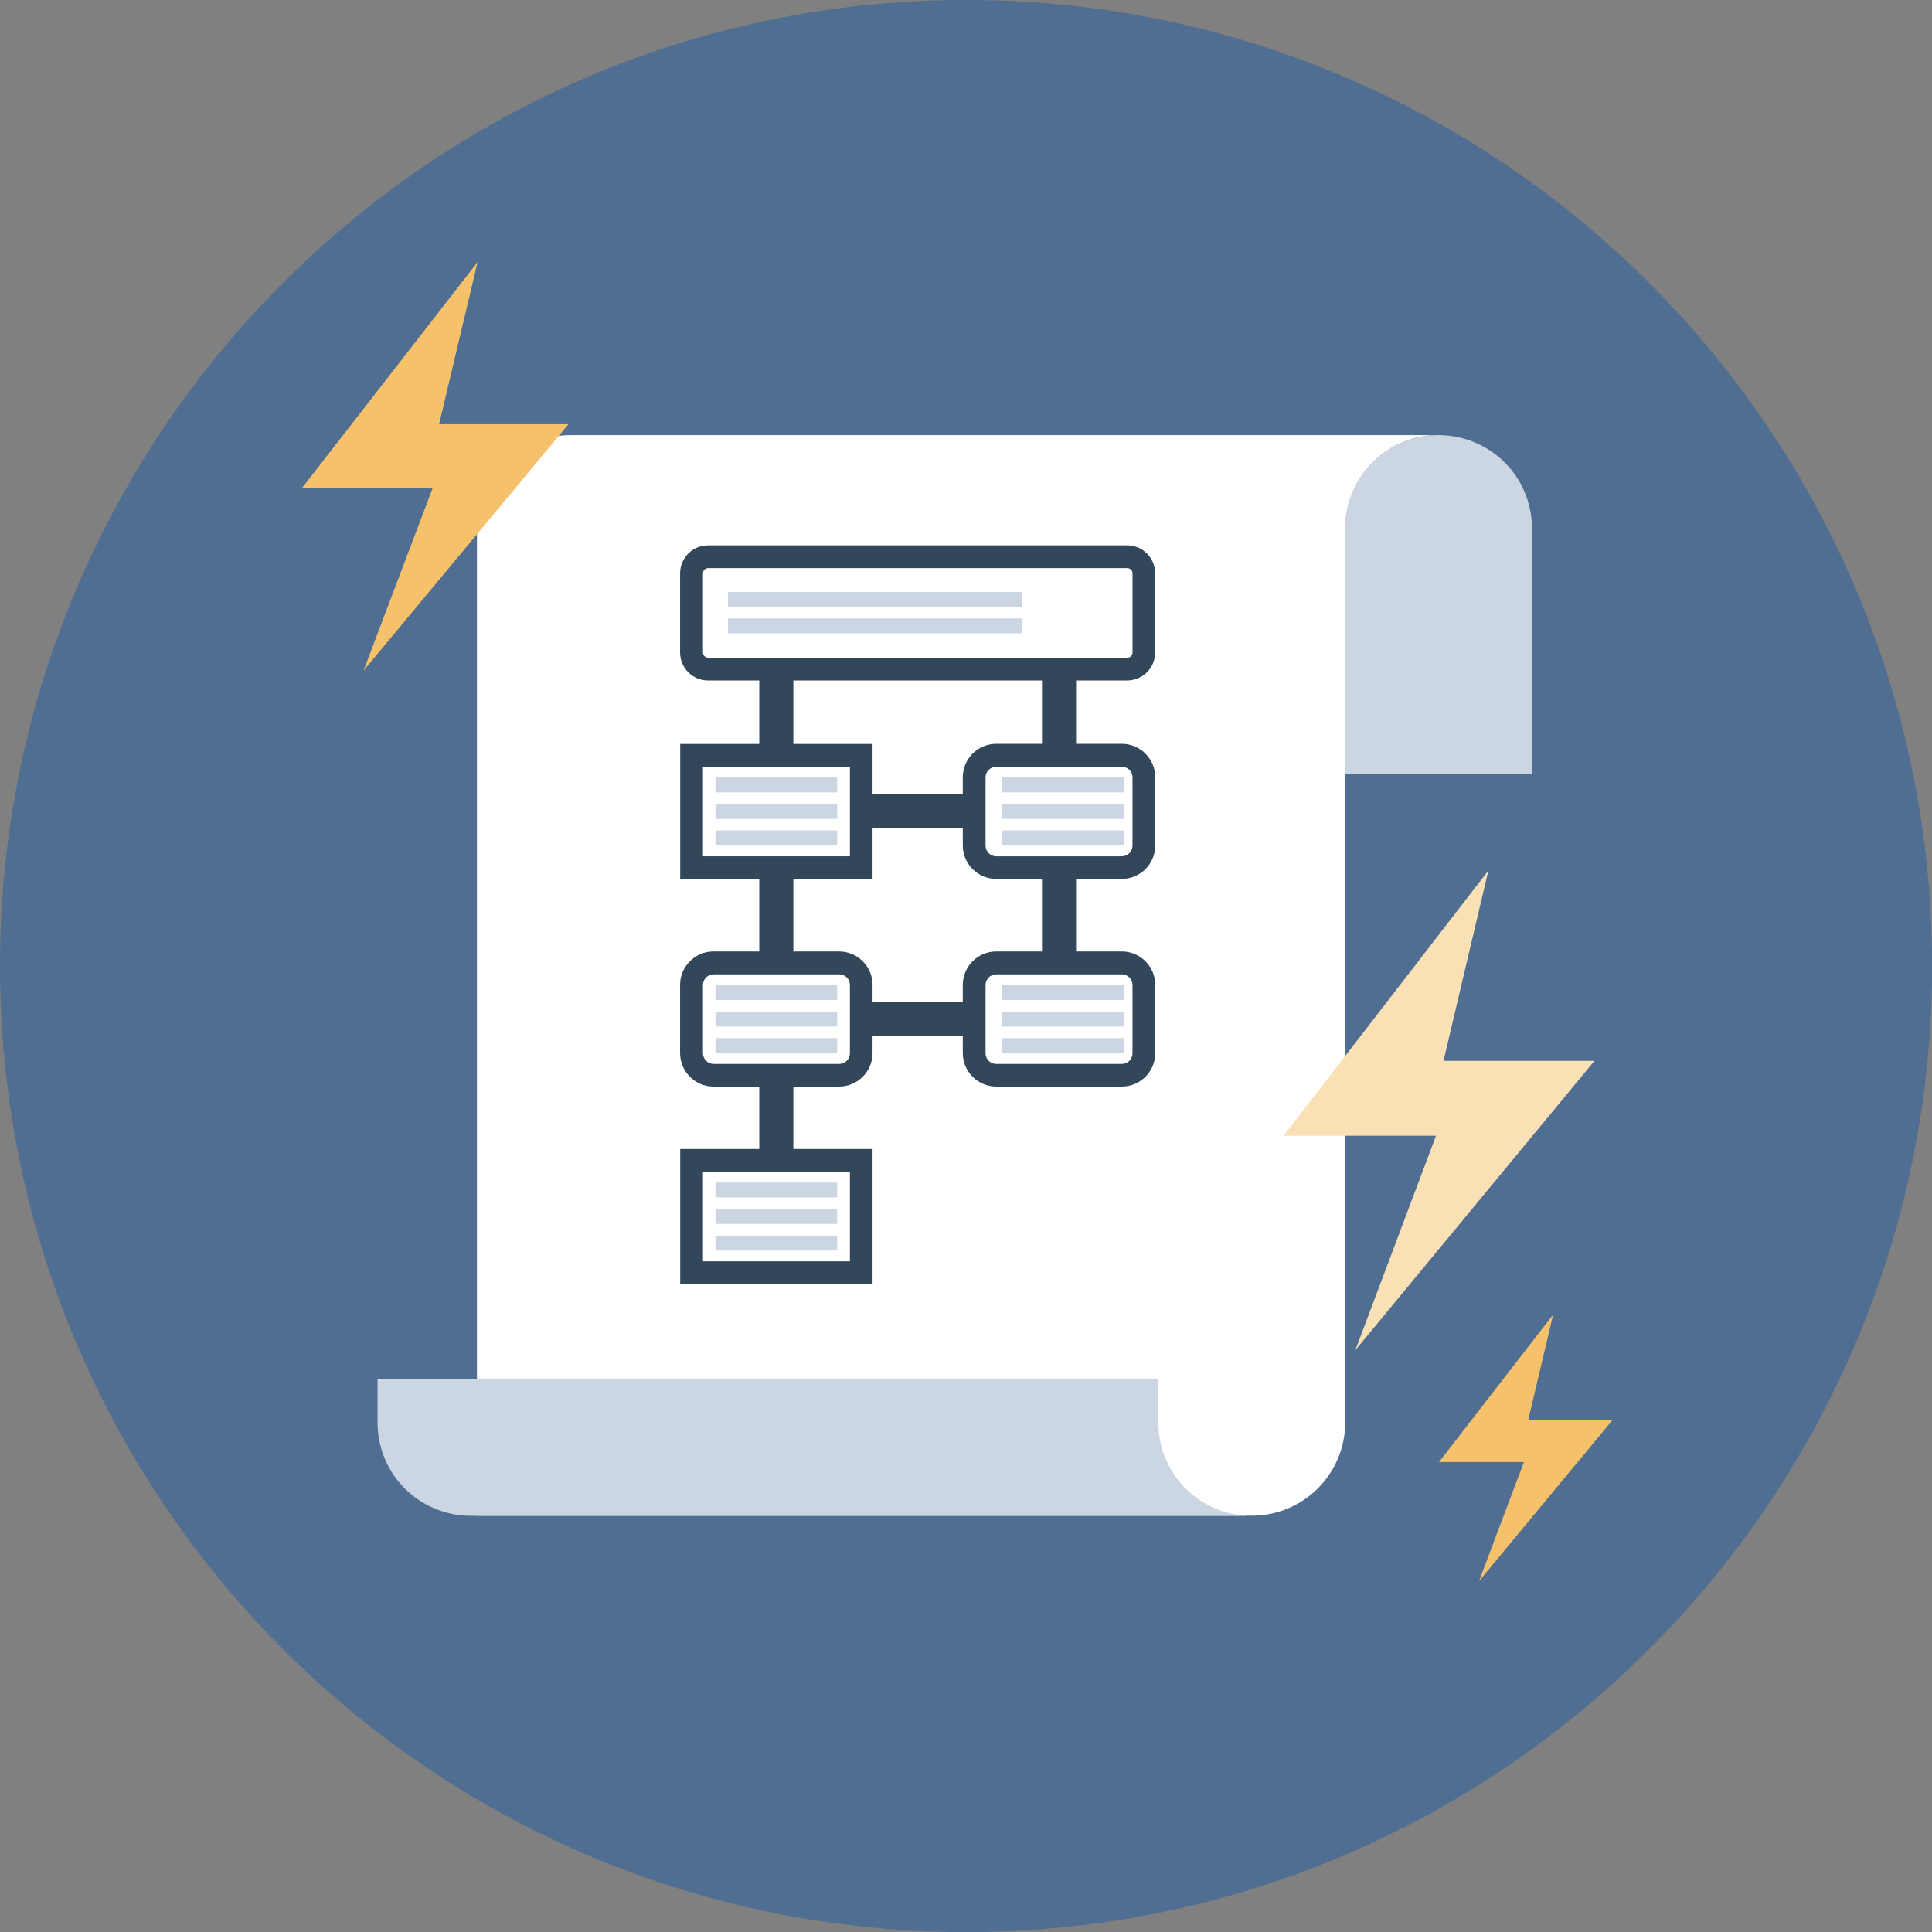 <svg width="435" height="435" viewBox="0 0 435 435" fill="none" xmlns="http://www.w3.org/2000/svg">
<rect x="0" y="0" width="435" height="435" fill="#808080" stroke="none"/>
<g clip-path="url(#clip0_563_61)">
<path d="M218.957 435.016C339.085 434.22 435.821 336.191 435.025 216.064C434.228 95.936 336.199 -0.801 216.072 -0.004C95.944 0.793 -0.793 98.821 0.004 218.949C0.801 339.076 98.829 435.813 218.957 435.016Z" fill="#506E91"/>
<path d="M344.956 119.015V174.218H302.85V119.015C302.85 107.357 312.29 97.977 323.888 97.977C329.702 97.977 334.946 100.314 338.782 104.12C342.618 107.956 344.926 113.201 344.926 119.015H344.956Z" fill="#CBD6E2"/>
<path d="M323.918 97.947C312.32 97.947 302.879 107.357 302.879 118.985V320.257C302.879 331.855 293.469 341.265 281.871 341.265H107.392V119.015C107.392 107.357 116.832 97.977 128.43 97.977H323.948L323.918 97.947Z" fill="white"/>
<path d="M280.493 341.205V341.295H106.043C100.229 341.295 95.014 338.957 91.148 335.151C87.312 331.315 85.005 326.071 85.005 320.257V310.427H260.803V320.257C260.803 326.071 263.141 331.315 266.947 335.151C270.483 338.688 275.218 340.935 280.493 341.235V341.205Z" fill="#CBD6E2"/>
<path d="M253.79 153.209H159.418C155.942 153.209 153.125 150.392 153.125 146.916V129.084C153.125 125.608 155.942 122.791 159.418 122.791H253.79C257.267 122.791 260.084 125.608 260.084 129.084V146.916C260.084 150.392 257.267 153.209 253.79 153.209ZM159.448 127.916C158.789 127.916 158.279 128.455 158.279 129.084V146.916C158.279 147.575 158.819 148.085 159.448 148.085H253.82C254.48 148.085 254.989 147.545 254.989 146.916V129.084C254.989 128.425 254.45 127.916 253.82 127.916H159.448Z" fill="#33475B"/>
<path d="M219.356 225.615H193.912V233.287H219.356V225.615Z" fill="#33475B"/>
<path d="M219.356 178.863H193.912V186.535H219.356V178.863Z" fill="#33475B"/>
<path d="M178.628 150.632H170.956V170.052H178.628V150.632Z" fill="#33475B"/>
<path d="M178.628 196.065H170.956V215.485H178.628V196.065Z" fill="#33475B"/>
<path d="M242.282 196.065H234.61V215.485H242.282V196.065Z" fill="#33475B"/>
<path d="M178.628 241.828H170.956V261.248H178.628V241.828Z" fill="#33475B"/>
<path d="M242.282 150.632H234.61V170.052H242.282V150.632Z" fill="#33475B"/>
<path d="M196.46 197.893H153.154V167.505H196.46V197.893ZM158.279 192.798H191.365V172.629H158.279V192.798Z" fill="#33475B"/>
<path d="M188.937 244.645H160.647C156.511 244.645 153.125 241.258 153.125 237.123V221.749C153.125 217.613 156.511 214.226 160.647 214.226H188.937C193.073 214.226 196.46 217.613 196.46 221.749V237.123C196.46 241.258 193.073 244.645 188.937 244.645ZM160.677 219.381C159.358 219.381 158.279 220.46 158.279 221.778V237.153C158.279 238.471 159.358 239.55 160.677 239.55H188.967C190.286 239.55 191.365 238.471 191.365 237.153V221.778C191.365 220.46 190.286 219.381 188.967 219.381H160.677Z" fill="#33475B"/>
<path d="M196.46 289.089H153.154V258.7H196.46V289.089ZM158.279 283.994H191.365V263.825H158.279V283.994Z" fill="#33475B"/>
<path d="M252.591 244.645H224.301C220.165 244.645 216.778 241.258 216.778 237.123V221.749C216.778 217.613 220.165 214.226 224.301 214.226H252.591C256.727 214.226 260.113 217.613 260.113 221.749V237.123C260.113 241.258 256.727 244.645 252.591 244.645ZM224.301 219.381C222.982 219.381 221.903 220.46 221.903 221.778V237.153C221.903 238.471 222.982 239.55 224.301 239.55H252.591C253.91 239.55 254.989 238.471 254.989 237.153V221.778C254.989 220.46 253.91 219.381 252.591 219.381H224.301Z" fill="#33475B"/>
<path d="M252.591 197.893H224.301C220.165 197.893 216.778 194.507 216.778 190.371V174.997C216.778 170.861 220.165 167.475 224.301 167.475H252.591C256.727 167.475 260.113 170.861 260.113 174.997V190.371C260.113 194.507 256.727 197.893 252.591 197.893ZM224.301 172.629C222.982 172.629 221.903 173.708 221.903 175.027V190.401C221.903 191.72 222.982 192.798 224.301 192.798H252.591C253.91 192.798 254.989 191.72 254.989 190.401V175.027C254.989 173.708 253.91 172.629 252.591 172.629H224.301Z" fill="#33475B"/>
<path d="M230.145 133.28H163.913V136.637H230.145V133.28Z" fill="#CBD6E2"/>
<path d="M230.145 139.244H163.913V142.6H230.145V139.244Z" fill="#CBD6E2"/>
<path d="M188.488 175.057H161.096V178.413H188.488V175.057Z" fill="#CBD6E2"/>
<path d="M188.488 181.021H161.096V184.377H188.488V181.021Z" fill="#CBD6E2"/>
<path d="M188.488 186.984H161.096V190.341H188.488V186.984Z" fill="#CBD6E2"/>
<path d="M253.011 175.057H225.619V178.413H253.011V175.057Z" fill="#CBD6E2"/>
<path d="M253.011 181.021H225.619V184.377H253.011V181.021Z" fill="#CBD6E2"/>
<path d="M253.011 186.984H225.619V190.341H253.011V186.984Z" fill="#CBD6E2"/>
<path d="M188.488 221.808H161.096V225.165H188.488V221.808Z" fill="#CBD6E2"/>
<path d="M188.488 227.772H161.096V231.129H188.488V227.772Z" fill="#CBD6E2"/>
<path d="M188.488 233.736H161.096V237.093H188.488V233.736Z" fill="#CBD6E2"/>
<path d="M188.488 266.253H161.096V269.609H188.488V266.253Z" fill="#CBD6E2"/>
<path d="M188.488 272.216H161.096V275.573H188.488V272.216Z" fill="#CBD6E2"/>
<path d="M188.488 278.21H161.096V281.567H188.488V278.21Z" fill="#CBD6E2"/>
<path d="M253.011 221.808H225.619V225.165H253.011V221.808Z" fill="#CBD6E2"/>
<path d="M253.011 227.772H225.619V231.129H253.011V227.772Z" fill="#CBD6E2"/>
<path d="M253.011 233.736H225.619V237.093H253.011V233.736Z" fill="#CBD6E2"/>
<g clip-path="url(#clip1_563_61)">
<path d="M107.531 59L68 109.88H97.417L81.854 151L128 95.511H98.865L107.531 59Z" fill="#F5C26B"/>
</g>
<g clip-path="url(#clip2_563_61)">
<path d="M349.695 296L324 329.182H343.121L333.005 356L363 319.812H344.062L349.695 296Z" fill="#F5C26B"/>
</g>
<g clip-path="url(#clip3_563_61)">
<path d="M335.119 196L289 255.728H323.32L305.163 304L359 238.861H325.009L335.119 196Z" fill="#FAE0B5"/>
</g>
</g>
<defs>
<clipPath id="clip0_563_61">
<rect width="435" height="435" fill="white"/>
</clipPath>
<clipPath id="clip1_563_61">
<rect width="60" height="92" fill="white" transform="translate(68 59)"/>
</clipPath>
<clipPath id="clip2_563_61">
<rect width="39" height="60" fill="white" transform="translate(324 296)"/>
</clipPath>
<clipPath id="clip3_563_61">
<rect width="70" height="108" fill="white" transform="translate(289 196)"/>
</clipPath>
</defs>
</svg>
